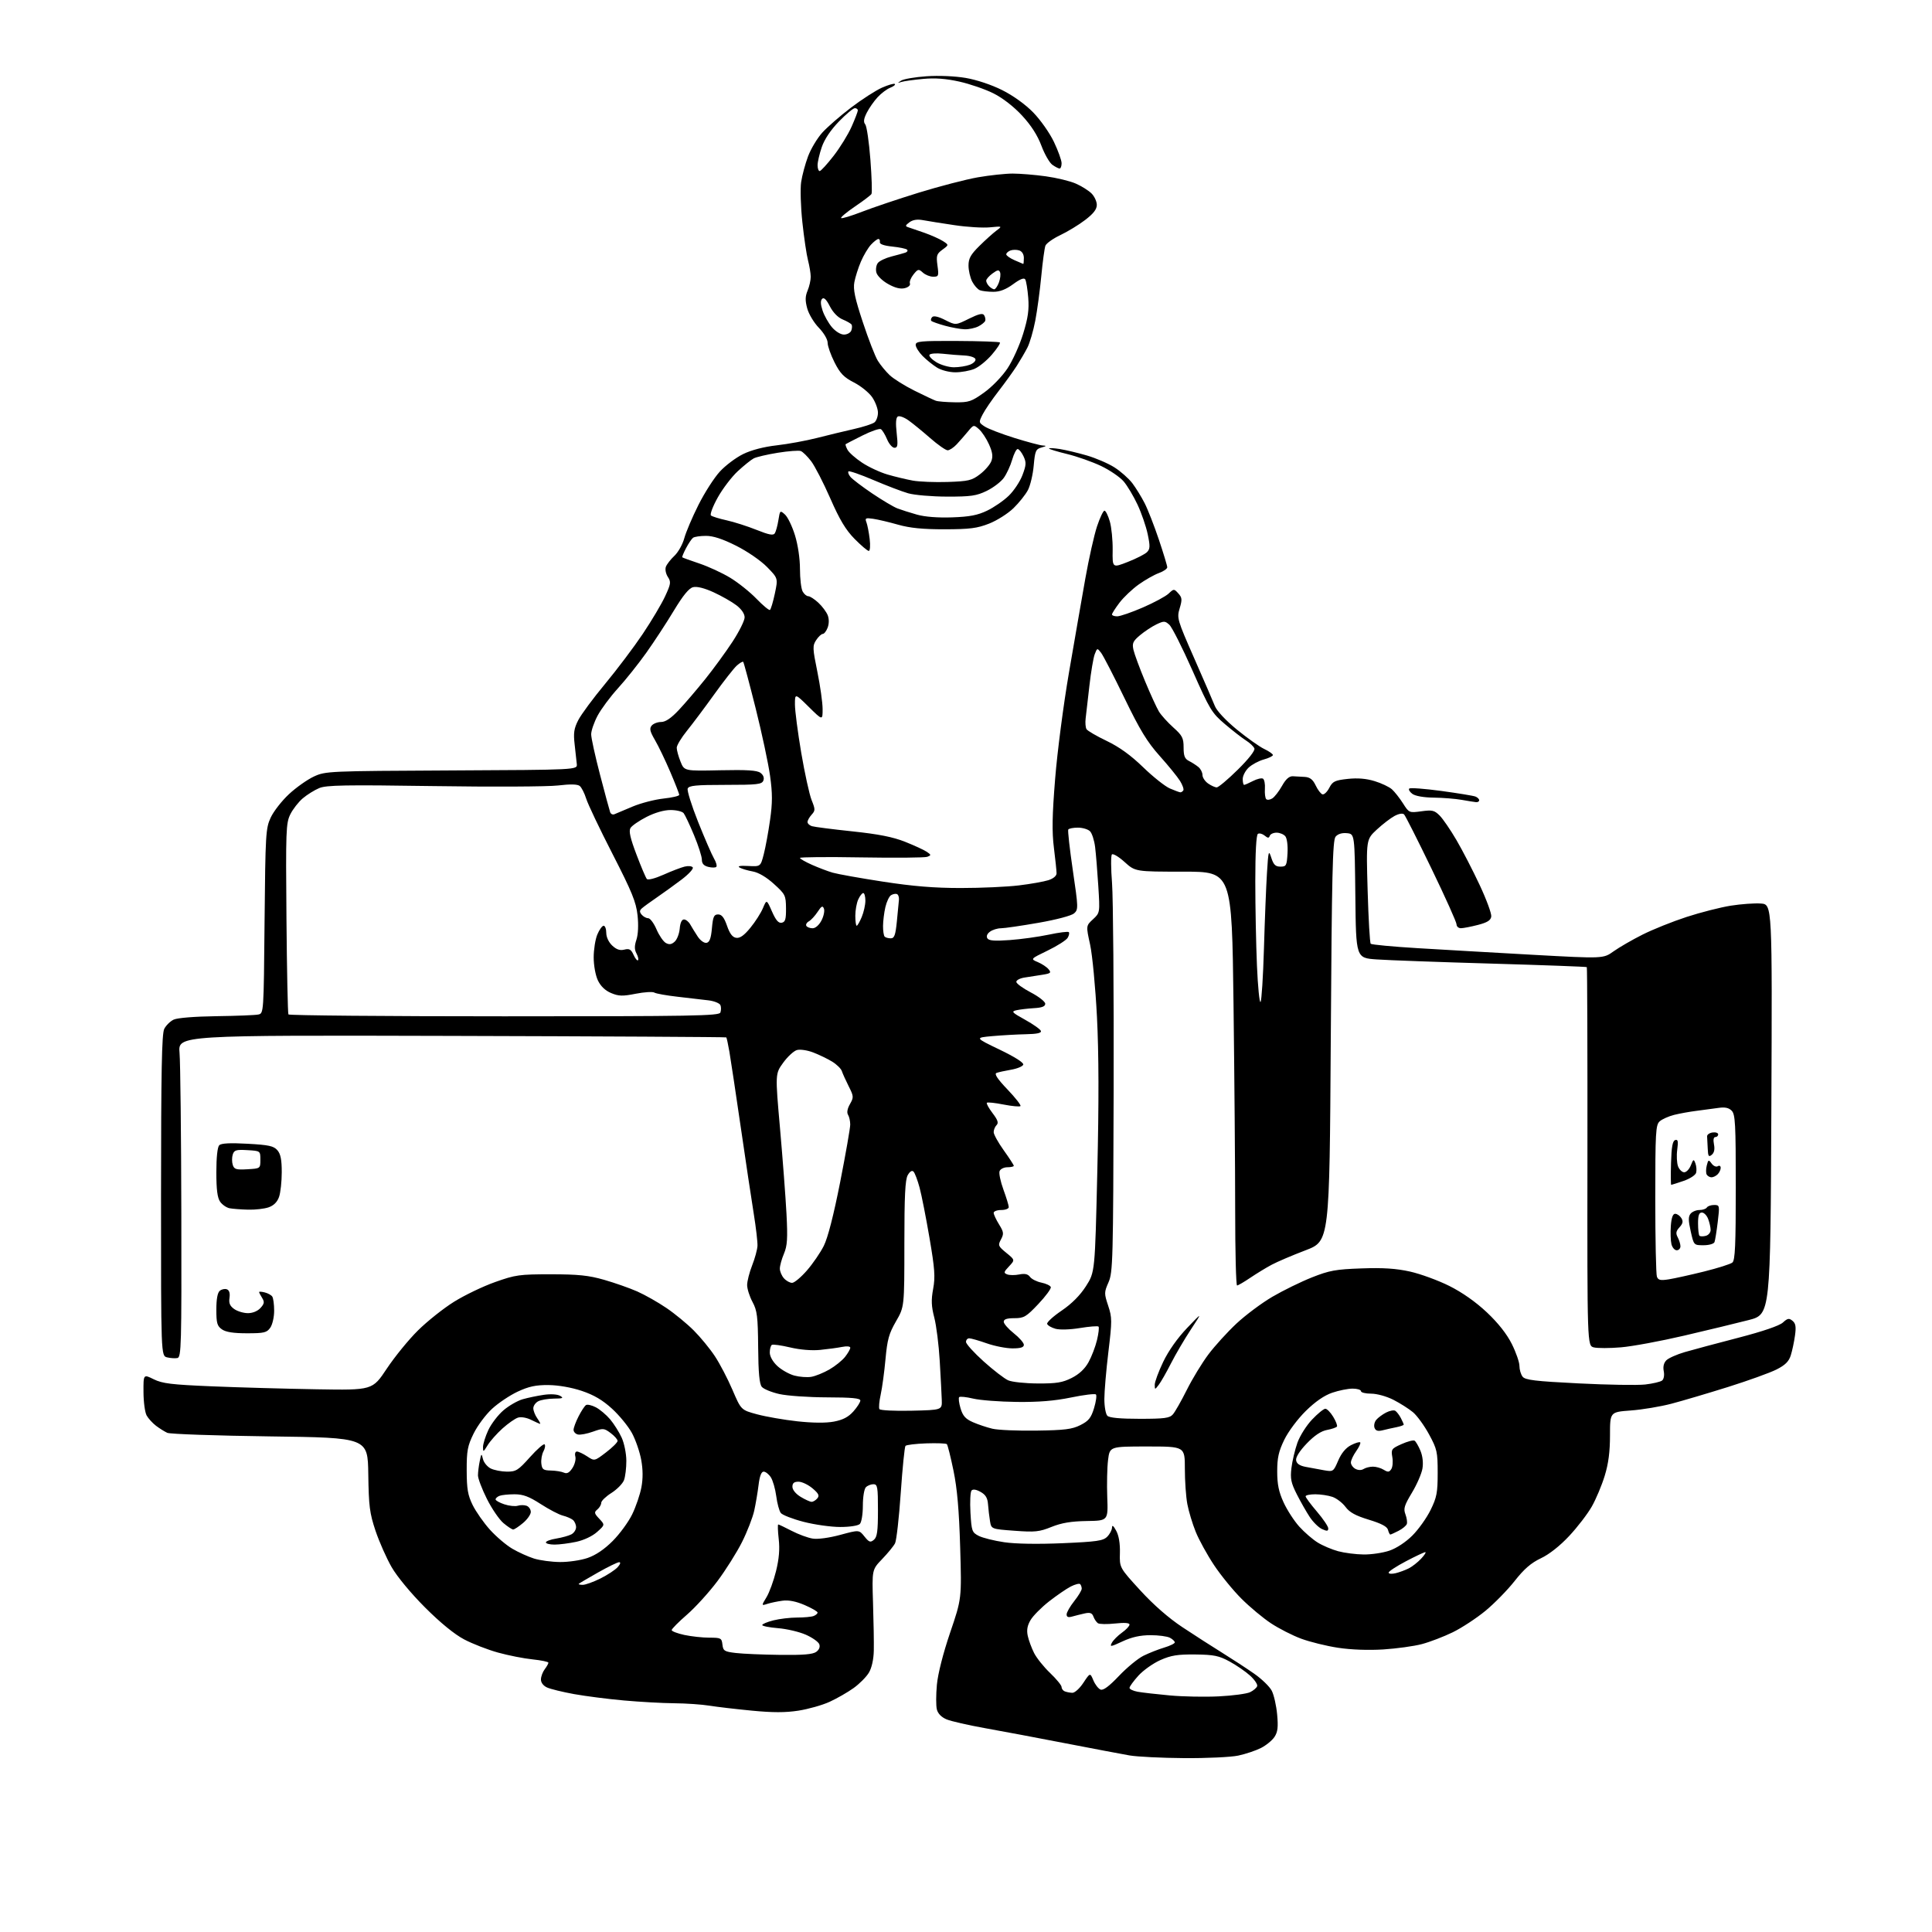 <?xml version="1.0" encoding="UTF-8" standalone="no"?>
<svg 
  version="1.1" 
  xmlns="http://www.w3.org/2000/svg" 
  xmlns:xlink="http://www.w3.org/1999/xlink" 
  xmlns:svg="http://www.w3.org/2000/svg"
  xmlns:rdf="http://www.w3.org/1999/02/22-rdf-syntax-ns#"
  xmlns:cc="http://creativecommons.org/ns#"
  xmlns:dc="http://purl.org/dc/elements/1.1/"
  viewBox="0 0 768 768"
  width="768"
  height="768"
>
<style>svg {background-color: white; }</style>"
<path stroke="none" fill="black" fill-rule="evenodd" d="M470.70,698.88C461.79,698.82 452.02,698.33 449.00,697.81C445.98,697.28 434.50,695.11 423.50,692.98C412.50,690.84 398.10,688.14 391.50,686.96C384.90,685.78 378.06,684.22 376.29,683.48C374.22,682.61 372.83,681.19 372.41,679.51C372.05,678.06 372.06,673.65 372.43,669.69C372.84,665.31 374.90,657.23 377.69,649.00C382.29,635.50 382.29,635.50 381.68,615.00C381.24,600.22 380.50,591.73 379.02,584.57C377.89,579.10 376.71,574.38 376.39,574.07C376.08,573.75 372.39,573.62 368.20,573.76C364.00,573.91 360.29,574.36 359.94,574.76C359.59,575.17 358.74,583.59 358.06,593.48C357.38,603.36 356.36,612.36 355.80,613.48C355.23,614.59 352.93,617.40 350.69,619.73C346.62,623.96 346.62,623.96 347.04,637.23C347.28,644.53 347.42,653.04 347.35,656.15C347.28,659.63 346.53,662.98 345.42,664.87C344.42,666.57 341.68,669.33 339.33,671.02C336.98,672.71 332.68,675.17 329.78,676.50C326.87,677.83 321.30,679.40 317.40,680.01C312.24,680.81 307.17,680.81 298.90,680.01C292.63,679.41 285.02,678.52 282.00,678.03C278.98,677.54 272.68,677.11 268.00,677.07C263.32,677.03 254.32,676.53 248.00,675.96C241.68,675.40 232.77,674.25 228.21,673.43C223.65,672.60 218.81,671.42 217.46,670.80C215.97,670.12 215.01,668.86 215.03,667.59C215.05,666.44 215.72,664.63 216.53,663.56C217.34,662.49 218.00,661.32 218.00,660.95C218.00,660.58 215.17,659.99 211.71,659.63C208.24,659.28 202.06,658.06 197.96,656.92C193.87,655.79 187.81,653.43 184.51,651.69C180.68,649.68 175.05,645.08 168.98,639.01C163.40,633.43 157.91,626.81 155.70,623.00C153.64,619.42 150.75,612.90 149.27,608.50C146.93,601.48 146.58,598.73 146.40,586.00C146.19,571.50 146.19,571.50 107.35,570.99C85.98,570.71 67.60,570.07 66.50,569.57C65.40,569.07 63.38,567.80 62.00,566.75C60.62,565.69 58.95,563.86 58.29,562.67C57.62,561.47 57.05,557.29 57.04,553.38C57.00,546.25 57.00,546.25 61.09,548.27C64.53,549.98 68.17,550.42 84.34,551.09C94.88,551.53 113.52,552.05 125.78,552.26C148.05,552.64 148.05,552.64 153.75,544.07C156.88,539.36 162.46,532.51 166.16,528.86C169.85,525.21 176.30,520.08 180.49,517.47C184.68,514.86 192.02,511.33 196.81,509.64C204.89,506.77 206.45,506.55 219.00,506.55C229.89,506.56 233.98,506.98 240.16,508.75C244.37,509.96 250.30,512.04 253.33,513.38C256.37,514.73 261.57,517.67 264.89,519.93C268.22,522.18 273.11,526.21 275.77,528.87C278.43,531.53 282.21,536.13 284.17,539.10C286.14,542.07 289.28,548.10 291.17,552.50C294.60,560.50 294.60,560.50 300.98,562.22C304.48,563.16 311.66,564.41 316.93,564.99C323.08,565.66 328.28,565.71 331.48,565.11C335.07,564.43 337.23,563.31 339.23,561.07C340.75,559.36 342.00,557.41 342.00,556.73C342.00,555.82 338.58,555.49 328.75,555.47C321.46,555.45 312.95,554.86 309.83,554.16C306.71,553.46 303.56,552.17 302.83,551.29C301.88,550.15 301.46,545.69 301.38,535.60C301.27,523.27 300.99,521.00 299.13,517.54C297.96,515.36 297.00,512.34 297.00,510.83C297.00,509.31 297.89,505.81 298.98,503.04C300.07,500.27 301.03,496.77 301.11,495.25C301.18,493.74 300.52,488.00 299.63,482.50C298.74,477.00 296.41,461.48 294.45,448.00C292.49,434.52 290.46,421.06 289.95,418.09C289.43,415.11 288.88,412.54 288.71,412.38C288.55,412.22 239.45,411.95 179.59,411.79C70.77,411.50 70.77,411.50 71.37,418.50C71.70,422.35 72.02,451.15 72.08,482.50C72.19,535.09 72.07,539.53 70.52,539.84C69.60,540.02 67.75,539.90 66.42,539.57C64.00,538.96 64.00,538.96 64.01,475.23C64.03,425.86 64.31,410.94 65.29,409.00C65.99,407.62 67.67,405.97 69.03,405.32C70.50,404.62 77.36,404.07 86.00,403.95C93.97,403.84 101.47,403.55 102.67,403.29C104.83,402.83 104.83,402.82 105.17,366.16C105.50,331.45 105.63,329.26 107.61,325.00C108.76,322.52 112.03,318.33 114.88,315.68C117.73,313.03 122.19,309.88 124.78,308.68C129.41,306.54 130.50,306.50 179.50,306.26C229.50,306.02 229.50,306.02 229.29,303.76C229.18,302.52 228.79,298.99 228.43,295.92C227.90,291.38 228.17,289.59 229.86,286.28C231.00,284.04 235.80,277.55 240.53,271.86C245.26,266.16 251.99,257.23 255.50,252.00C259.00,246.78 263.01,240.04 264.40,237.02C266.69,232.08 266.79,231.33 265.48,229.33C264.67,228.09 264.32,226.31 264.70,225.30C265.07,224.31 266.60,222.34 268.10,220.93C269.60,219.52 271.36,216.39 272.01,213.97C272.66,211.56 275.19,205.59 277.64,200.72C280.09,195.84 283.92,189.87 286.16,187.45C288.39,185.02 292.55,181.90 295.41,180.50C298.67,178.90 303.64,177.61 308.75,177.03C313.23,176.52 320.41,175.20 324.70,174.11C328.99,173.01 335.60,171.42 339.39,170.56C343.18,169.71 346.90,168.50 347.64,167.88C348.39,167.26 349.00,165.53 349.00,164.03C349.00,162.52 347.99,159.80 346.75,157.96C345.51,156.13 342.25,153.47 339.50,152.06C335.44,149.98 333.98,148.47 331.75,144.07C330.24,141.08 329.00,137.57 329.00,136.27C329.00,134.91 327.50,132.36 325.50,130.29C323.57,128.31 321.49,124.84 320.88,122.59C320.03,119.46 320.07,117.80 321.04,115.50C321.73,113.85 322.29,111.38 322.27,110.00C322.26,108.62 321.77,105.70 321.20,103.50C320.62,101.30 319.61,94.47 318.95,88.32C318.29,82.17 318.08,74.98 318.47,72.36C318.86,69.73 320.10,65.14 321.21,62.16C322.33,59.18 324.87,54.93 326.86,52.73C328.86,50.52 333.99,46.05 338.28,42.79C342.56,39.53 348.12,35.95 350.62,34.84C353.12,33.74 355.42,33.08 355.72,33.39C356.03,33.69 355.20,34.36 353.89,34.87C352.57,35.38 350.31,37.08 348.86,38.65C347.41,40.22 345.47,42.99 344.55,44.82C343.33,47.24 343.17,48.50 343.95,49.44C344.54,50.15 345.46,56.47 346.00,63.49C346.53,70.50 346.73,76.64 346.42,77.12C346.12,77.61 343.17,79.85 339.86,82.09C336.55,84.34 334.08,86.41 334.36,86.69C334.64,86.97 338.39,85.84 342.68,84.17C346.98,82.50 357.17,79.07 365.31,76.56C373.46,74.05 383.98,71.32 388.69,70.49C393.41,69.67 399.65,69.00 402.56,69.00C405.47,69.00 411.38,69.48 415.68,70.08C419.98,70.67 425.37,71.97 427.65,72.98C429.93,73.98 432.74,75.74 433.90,76.90C435.05,78.05 436.00,80.10 436.00,81.45C436.00,83.20 434.66,84.93 431.37,87.44C428.83,89.39 424.38,92.09 421.49,93.46C418.60,94.83 415.94,96.72 415.57,97.67C415.21,98.62 414.47,104.05 413.93,109.73C413.39,115.42 412.32,123.40 411.54,127.47C410.76,131.53 409.35,136.36 408.41,138.18C407.47,140.01 405.54,143.30 404.14,145.50C402.73,147.70 399.48,152.20 396.93,155.50C394.37,158.80 391.53,162.95 390.63,164.72C389.02,167.87 389.03,167.98 391.45,169.56C392.81,170.45 398.10,172.48 403.21,174.08C408.32,175.67 413.40,177.03 414.50,177.09C416.12,177.18 416.03,177.33 414.00,177.89C411.75,178.51 411.44,179.23 410.92,185.04C410.61,188.59 409.57,192.99 408.62,194.80C407.67,196.62 405.08,199.86 402.87,202.01C400.66,204.16 396.30,206.92 393.17,208.15C388.43,210.01 385.53,210.38 375.50,210.40C366.81,210.41 361.71,209.90 357.00,208.57C353.43,207.55 348.97,206.50 347.09,206.23C344.08,205.80 343.77,205.96 344.42,207.62C344.81,208.66 345.40,211.64 345.71,214.25C346.03,216.91 345.87,219.00 345.35,219.00C344.84,219.00 342.31,216.85 339.72,214.23C336.19,210.64 333.79,206.64 330.06,198.13C327.33,191.91 323.90,185.25 322.44,183.33C320.98,181.42 319.14,179.61 318.34,179.30C317.54,178.99 313.43,179.30 309.19,179.98C304.96,180.66 300.65,181.67 299.61,182.22C298.56,182.77 295.73,185.05 293.31,187.28C290.89,189.51 287.30,194.22 285.33,197.74C283.36,201.26 282.14,204.49 282.62,204.91C283.11,205.32 285.90,206.19 288.83,206.83C291.77,207.48 297.11,209.18 300.70,210.62C305.72,212.63 307.42,212.94 308.01,211.98C308.44,211.29 309.08,208.93 309.43,206.74C310.05,202.84 310.11,202.79 312.04,204.54C313.13,205.52 314.92,209.23 316.01,212.77C317.19,216.59 318.00,222.05 318.00,226.17C318.00,230.00 318.47,234.00 319.04,235.07C319.60,236.13 320.62,237.00 321.30,237.00C321.97,237.00 323.78,238.17 325.32,239.60C326.86,241.03 328.53,243.28 329.04,244.60C329.60,246.07 329.58,247.97 329.00,249.50C328.48,250.88 327.60,252.00 327.05,252.00C326.50,252.00 325.33,253.10 324.44,254.45C322.96,256.71 323.00,257.65 324.92,267.08C326.06,272.69 327.00,279.34 327.00,281.86C327.00,286.43 327.00,286.43 321.50,281.00C316.00,275.57 316.00,275.57 316.00,280.03C316.00,282.49 317.13,291.13 318.50,299.23C319.88,307.33 321.73,315.78 322.62,318.02C324.12,321.76 324.12,322.21 322.62,323.86C321.73,324.85 321.00,326.15 321.00,326.76C321.00,327.37 321.79,328.11 322.75,328.42C323.71,328.72 330.94,329.65 338.82,330.48C349.29,331.59 354.93,332.70 359.82,334.64C363.49,336.10 367.37,337.89 368.42,338.61C370.19,339.82 370.21,339.98 368.63,340.59C367.69,340.95 355.91,341.06 342.46,340.83C329.01,340.60 318.00,340.69 318.00,341.04C318.00,341.38 320.14,342.61 322.75,343.77C325.36,344.93 329.07,346.34 331.00,346.90C332.93,347.46 341.90,349.07 350.94,350.46C362.93,352.31 371.34,353.00 381.97,353.00C389.99,353.00 400.37,352.53 405.03,351.96C409.69,351.40 414.96,350.46 416.75,349.89C418.73,349.25 420.00,348.18 420.00,347.15C420.00,346.21 419.53,341.67 418.95,337.06C418.14,330.62 418.25,324.23 419.44,309.52C420.28,298.98 422.75,280.04 424.92,267.43C427.08,254.82 430.02,237.97 431.43,230.00C432.85,222.03 434.94,212.69 436.08,209.25C437.23,205.81 438.56,203.00 439.04,203.00C439.53,203.00 440.48,204.91 441.16,207.25C441.84,209.59 442.35,214.71 442.30,218.64C442.19,225.78 442.19,225.78 448.33,223.37C451.70,222.05 455.13,220.30 455.94,219.49C457.19,218.24 457.23,217.13 456.23,212.35C455.57,209.23 453.75,203.94 452.18,200.59C450.61,197.24 448.14,193.10 446.69,191.39C445.24,189.68 441.21,186.92 437.72,185.25C434.23,183.59 428.15,181.44 424.19,180.48C420.24,179.52 417.00,178.53 417.00,178.28C417.00,178.03 418.91,178.13 421.25,178.49C423.59,178.86 428.43,180.01 432.01,181.05C435.59,182.09 440.54,184.22 443.01,185.79C445.48,187.36 448.67,190.19 450.11,192.07C451.54,193.96 453.74,197.53 455.00,200.00C456.27,202.47 458.81,208.98 460.65,214.45C462.49,219.92 464.00,224.89 464.00,225.50C464.00,226.10 462.50,227.14 460.67,227.80C458.84,228.46 455.24,230.50 452.67,232.33C450.10,234.16 446.66,237.42 445.02,239.58C443.39,241.73 442.04,243.84 442.03,244.25C442.01,244.66 442.94,245.00 444.10,245.00C445.25,245.00 449.84,243.42 454.29,241.49C458.74,239.56 463.35,237.08 464.52,235.98C466.63,234.00 466.69,234.00 468.40,235.89C469.91,237.56 469.98,238.34 468.94,241.81C467.78,245.68 467.96,246.30 474.71,261.65C478.55,270.37 482.25,278.93 482.94,280.68C483.67,282.55 487.26,286.39 491.60,289.96C495.68,293.30 500.59,296.79 502.51,297.71C504.43,298.62 506.00,299.72 506.00,300.14C506.00,300.56 504.36,301.36 502.36,301.91C500.36,302.46 497.66,303.91 496.36,305.13C495.06,306.35 494.00,308.40 494.00,309.67C494.00,310.95 494.25,312.00 494.55,312.00C494.85,312.00 496.44,311.31 498.08,310.46C499.72,309.61 501.51,309.20 502.06,309.53C502.60,309.87 502.95,311.68 502.82,313.54C502.70,315.40 502.93,317.27 503.35,317.68C503.76,318.09 504.84,317.96 505.75,317.38C506.67,316.81 508.40,314.57 509.61,312.42C511.11,309.73 512.46,308.52 513.90,308.57C515.05,308.61 517.24,308.73 518.75,308.84C520.76,308.99 521.90,309.90 523.00,312.22C523.83,313.97 525.04,315.56 525.69,315.76C526.35,315.96 527.56,314.81 528.40,313.20C529.73,310.62 530.60,310.19 535.71,309.63C539.65,309.20 543.07,309.48 546.43,310.51C549.14,311.33 552.23,312.80 553.31,313.76C554.38,314.72 556.36,317.23 557.70,319.33C560.11,323.13 560.18,323.16 565.02,322.50C569.33,321.90 570.20,322.11 572.29,324.20C573.59,325.50 576.60,329.90 578.98,333.97C581.36,338.04 585.51,346.07 588.20,351.83C590.90,357.59 592.97,363.22 592.80,364.34C592.58,365.86 591.24,366.70 587.50,367.67C584.75,368.38 581.71,368.97 580.75,368.98C579.79,368.99 579.00,368.30 579.00,367.45C579.00,366.59 574.52,356.62 569.04,345.29C563.56,333.95 558.66,324.26 558.16,323.76C557.59,323.19 556.12,323.42 554.36,324.35C552.79,325.19 549.60,327.64 547.28,329.79C543.07,333.71 543.07,333.71 543.66,354.10C543.99,365.32 544.53,374.80 544.88,375.16C545.22,375.52 553.60,376.31 563.50,376.91C573.40,377.51 594.07,378.69 609.42,379.55C637.35,381.09 637.35,381.09 641.42,378.17C643.67,376.57 648.84,373.58 652.92,371.53C656.99,369.48 664.87,366.32 670.42,364.51C675.96,362.70 683.88,360.68 688.00,360.02C692.12,359.37 697.52,358.98 700.00,359.17C704.50,359.50 704.50,359.50 704.14,441.00C703.78,522.50 703.78,522.50 695.14,524.74C690.39,525.96 678.84,528.76 669.47,530.94C660.10,533.13 648.79,535.22 644.32,535.59C639.86,535.97 635.03,535.97 633.58,535.61C630.95,534.95 630.95,534.95 631.03,459.86C631.07,418.56 630.96,384.62 630.78,384.45C630.61,384.28 613.60,383.65 592.98,383.05C572.37,382.45 551.80,381.71 547.27,381.39C539.03,380.82 539.03,380.82 538.77,356.16C538.50,331.50 538.50,331.50 535.41,331.20C533.44,331.01 531.82,331.51 530.91,332.60C529.73,334.03 529.42,347.28 529.00,413.84C528.50,493.37 528.50,493.37 519.00,497.00C513.77,498.99 507.70,501.58 505.50,502.76C503.30,503.93 499.48,506.27 497.00,507.94C494.52,509.62 492.16,510.99 491.75,511.00C491.34,511.00 491.00,497.57 491.00,481.16C491.00,464.76 490.70,427.74 490.34,398.91C489.68,346.50 489.68,346.50 470.49,346.50C451.30,346.50 451.30,346.50 447.04,342.66C444.70,340.54 442.43,339.19 442.00,339.66C441.57,340.12 441.59,345.23 442.05,351.00C442.50,356.77 442.79,393.90 442.69,433.50C442.51,501.03 442.39,505.76 440.66,509.71C438.90,513.72 438.90,514.17 440.51,519.02C442.09,523.78 442.09,525.03 440.60,537.41C439.72,544.72 439.00,553.15 439.00,556.15C439.00,559.15 439.54,562.14 440.20,562.80C441.00,563.60 445.32,564.00 453.05,564.00C462.88,564.00 464.93,563.73 466.23,562.25C467.08,561.29 469.58,556.90 471.78,552.50C473.97,548.10 477.85,541.74 480.38,538.37C482.92,535.00 487.93,529.49 491.52,526.13C495.12,522.77 501.53,517.98 505.78,515.49C510.03,513.00 517.10,509.54 521.50,507.79C528.49,505.02 530.97,504.57 541.23,504.21C549.84,503.90 554.97,504.24 560.52,505.47C564.67,506.40 571.70,508.97 576.14,511.19C581.31,513.78 586.66,517.55 591.07,521.70C595.56,525.94 598.98,530.28 600.97,534.25C602.64,537.59 604.00,541.51 604.00,542.97C604.00,544.43 604.56,546.35 605.25,547.24C606.28,548.58 610.17,549.05 627.50,549.92C639.05,550.51 650.98,550.70 654.00,550.36C657.02,550.01 660.04,549.30 660.71,548.78C661.40,548.23 661.68,546.66 661.37,545.08C661.01,543.29 661.37,541.77 662.41,540.73C663.28,539.86 666.59,538.39 669.75,537.47C672.91,536.55 682.48,533.99 691.00,531.78C700.74,529.25 707.33,527.00 708.72,525.73C710.61,524.01 711.18,523.91 712.56,525.05C713.81,526.08 714.03,527.41 713.53,530.94C713.18,533.45 712.43,536.97 711.86,538.78C711.09,541.22 709.64,542.65 706.16,544.41C703.60,545.70 694.98,548.81 687.00,551.32C679.02,553.82 668.90,556.82 664.50,557.98C660.10,559.14 652.79,560.36 648.25,560.69C640.00,561.30 640.00,561.30 640.00,570.54C640.00,577.08 639.39,581.80 637.90,586.64C636.75,590.42 634.44,595.91 632.77,598.86C631.10,601.80 627.05,607.08 623.78,610.57C620.09,614.52 615.82,617.89 612.52,619.44C608.62,621.29 605.87,623.67 602.11,628.45C599.30,632.03 594.07,637.37 590.50,640.32C586.92,643.27 581.06,647.11 577.48,648.86C573.91,650.60 568.40,652.71 565.24,653.55C562.08,654.39 555.17,655.34 549.88,655.68C543.95,656.05 537.06,655.80 531.88,655.01C527.27,654.31 520.67,652.68 517.22,651.40C513.77,650.12 508.37,647.36 505.22,645.28C502.07,643.20 496.79,638.80 493.49,635.50C490.18,632.20 485.26,626.17 482.56,622.10C479.86,618.03 476.59,612.09 475.31,608.91C474.02,605.73 472.53,600.79 471.99,597.93C471.44,595.07 471.00,588.74 471.00,583.86C471.00,575.00 471.00,575.00 456.07,575.00C441.14,575.00 441.14,575.00 440.47,580.38C440.10,583.34 439.96,589.98 440.15,595.13C440.50,604.50 440.50,604.50 432.00,604.63C425.79,604.73 422.02,605.36 418.00,606.97C413.13,608.93 411.44,609.11 403.28,608.50C394.06,607.82 394.06,607.82 393.54,604.66C393.25,602.92 392.90,599.94 392.76,598.03C392.57,595.45 391.81,594.18 389.79,593.05C388.03,592.07 386.76,591.88 386.20,592.51C385.72,593.06 385.53,597.00 385.77,601.28C386.20,608.62 386.38,609.15 389.05,610.53C390.61,611.33 395.17,612.47 399.19,613.06C403.73,613.73 412.52,613.87 422.37,613.45C436.00,612.86 438.50,612.50 440.12,610.88C441.15,609.85 442.02,608.21 442.04,607.25C442.07,606.06 442.60,606.47 443.71,608.50C444.76,610.43 445.28,613.58 445.18,617.34C445.02,623.18 445.02,623.18 453.26,632.18C458.54,637.95 464.57,643.22 470.04,646.84C474.73,649.95 481.84,654.52 485.84,657.00C489.83,659.48 495.55,663.21 498.55,665.31C501.55,667.40 504.70,670.45 505.54,672.09C506.39,673.72 507.35,677.95 507.68,681.49C508.15,686.54 507.93,688.47 506.63,690.45C505.72,691.84 503.29,693.82 501.24,694.86C499.18,695.90 495.12,697.26 492.20,697.88C489.29,698.49 479.61,698.95 470.70,698.88zM484.50,674.33C490.00,674.06 495.59,673.31 496.93,672.67C498.26,672.03 499.53,670.94 499.75,670.27C499.98,669.59 498.72,667.72 496.96,666.11C495.20,664.50 491.52,661.97 488.79,660.48C484.55,658.17 482.58,657.77 475.17,657.68C468.12,657.61 465.52,658.02 461.26,659.91C458.38,661.19 454.44,663.99 452.51,666.12C450.58,668.26 449.00,670.43 449.00,670.96C449.00,671.48 450.46,672.17 452.25,672.50C454.04,672.82 459.77,673.48 465.00,673.96C470.23,674.44 479.00,674.61 484.50,674.33zM426.24,672.92C427.21,672.97 429.15,671.22 430.65,668.95C433.34,664.89 433.34,664.89 434.63,667.96C435.34,669.65 436.63,671.30 437.50,671.64C438.57,672.05 440.90,670.32 444.79,666.22C447.93,662.91 452.30,659.31 454.50,658.21C456.70,657.12 460.41,655.65 462.75,654.95C465.09,654.25 467.00,653.32 467.00,652.88C467.00,652.43 466.13,651.60 465.07,651.04C464.00,650.47 460.51,650.00 457.32,650.01C453.26,650.02 449.91,650.76 446.24,652.47C441.48,654.69 441.07,654.74 441.98,653.03C442.54,651.99 444.35,650.18 446.00,649.00C447.65,647.83 449.00,646.39 449.00,645.80C449.00,645.11 447.03,644.96 443.25,645.37C440.09,645.71 437.02,645.66 436.43,645.25C435.84,644.84 435.04,643.66 434.66,642.63C434.13,641.19 433.33,640.90 431.23,641.35C429.73,641.68 427.49,642.24 426.25,642.59C424.64,643.05 424.00,642.81 424.00,641.75C424.00,640.94 425.35,638.58 427.00,636.50C428.65,634.42 430.00,632.19 430.00,631.53C430.00,630.87 429.72,630.05 429.37,629.71C429.03,629.36 427.34,629.80 425.62,630.68C423.91,631.57 420.02,634.23 416.99,636.60C413.96,638.98 410.66,642.30 409.67,643.99C408.37,646.18 408.05,647.98 408.55,650.28C408.93,652.05 410.07,655.13 411.07,657.11C412.08,659.10 414.95,662.68 417.45,665.06C419.95,667.45 422.00,669.95 422.00,670.62C422.00,671.29 422.56,672.06 423.25,672.34C423.94,672.62 425.28,672.88 426.24,672.92zM310.06,657.84C319.25,657.96 323.11,657.64 324.47,656.64C325.64,655.79 326.08,654.66 325.67,653.59C325.32,652.66 322.91,650.96 320.32,649.82C317.74,648.68 312.78,647.51 309.31,647.23C305.84,646.95 303.00,646.39 303.00,645.98C303.00,645.57 305.00,644.73 307.44,644.12C309.89,643.50 314.12,643.00 316.86,643.00C319.60,643.00 322.55,642.73 323.42,642.39C324.29,642.06 325.00,641.44 325.00,641.02C325.00,640.59 322.68,639.25 319.85,638.03C316.44,636.56 313.49,635.98 311.10,636.30C309.12,636.56 306.41,637.12 305.07,637.55C302.63,638.33 302.63,638.33 304.70,634.91C305.84,633.04 307.54,628.36 308.49,624.52C309.69,619.66 310.01,615.80 309.55,611.77C309.19,608.60 309.11,606.00 309.36,606.00C309.61,606.00 312.01,607.14 314.69,608.53C317.36,609.92 321.12,611.30 323.03,611.61C325.08,611.94 329.56,611.34 334.00,610.14C341.50,608.11 341.50,608.11 343.63,610.78C345.47,613.07 345.99,613.26 347.38,612.10C348.68,611.02 349.00,608.72 349.00,600.38C349.00,591.05 348.82,590.00 347.20,590.00C346.21,590.00 344.86,590.54 344.20,591.20C343.53,591.87 343.00,595.09 343.00,598.50C343.00,601.91 342.47,605.13 341.80,605.80C341.11,606.49 337.80,607.00 333.99,607.00C330.35,607.00 323.80,606.08 319.44,604.95C315.07,603.82 310.99,602.23 310.38,601.43C309.76,600.62 308.94,597.61 308.57,594.73C308.19,591.85 307.22,588.49 306.42,587.25C305.61,586.01 304.33,585.00 303.57,585.00C302.65,585.00 301.97,586.76 301.55,590.25C301.20,593.14 300.42,597.75 299.82,600.50C299.21,603.25 297.03,608.88 294.96,613.00C292.89,617.12 288.50,624.10 285.21,628.50C281.92,632.90 276.48,638.89 273.12,641.82C269.75,644.74 267.00,647.52 267.00,647.99C267.00,648.45 269.27,649.32 272.05,649.92C274.83,650.51 279.30,651.00 281.98,651.00C286.57,651.00 286.89,651.17 287.18,653.75C287.47,656.25 287.96,656.55 292.50,657.09C295.25,657.42 303.15,657.76 310.06,657.84zM231.64,630.00C232.72,630.00 235.88,628.86 238.67,627.48C241.45,626.09 244.54,624.07 245.52,622.98C246.59,621.79 246.83,621.00 246.12,621.00C245.47,621.00 241.69,622.84 237.72,625.09C233.75,627.34 230.31,629.36 230.08,629.59C229.85,629.81 230.55,630.00 231.64,630.00zM554.75,625.38C556.26,625.02 558.62,624.15 560.00,623.45C561.38,622.76 563.59,621.02 564.92,619.60C566.26,618.17 567.00,617.00 566.57,617.00C566.14,617.00 562.69,618.63 558.90,620.62C555.10,622.62 552.00,624.65 552.00,625.14C552.00,625.64 553.24,625.74 554.75,625.38zM222.57,620.93C225.91,620.97 230.86,620.25 233.56,619.32C236.79,618.22 240.23,615.90 243.55,612.57C246.34,609.78 249.82,605.02 251.29,602.00C252.77,598.98 254.41,594.15 254.96,591.27C255.62,587.75 255.60,584.16 254.88,580.27C254.30,577.10 252.65,572.32 251.21,569.66C249.76,567.00 246.21,562.65 243.31,560.00C239.53,556.54 236.11,554.53 231.26,552.90C227.13,551.52 221.97,550.62 218.00,550.58C212.99,550.54 210.20,551.14 205.82,553.18C202.70,554.63 198.10,557.71 195.60,560.02C193.09,562.33 189.79,566.76 188.27,569.86C185.86,574.77 185.50,576.67 185.52,584.50C185.54,591.91 185.96,594.35 187.89,598.28C189.19,600.91 192.27,605.31 194.74,608.06C197.21,610.80 201.22,614.22 203.65,615.64C206.08,617.07 209.97,618.82 212.29,619.55C214.60,620.27 219.23,620.90 222.57,620.93zM542.07,617.93C545.14,617.97 549.76,617.28 552.34,616.40C555.14,615.44 558.83,613.01 561.45,610.39C563.88,607.96 567.13,603.40 568.68,600.24C571.14,595.24 571.50,593.35 571.50,585.50C571.50,577.15 571.25,576.04 568.08,570.20C566.20,566.73 563.33,562.77 561.69,561.39C560.05,560.02 556.54,557.79 553.89,556.44C551.15,555.05 547.33,554.00 545.03,554.00C542.81,554.00 541.00,553.55 541.00,553.00C541.00,552.45 539.51,552.00 537.68,552.00C535.85,552.00 532.20,552.73 529.57,553.63C526.41,554.71 522.84,557.17 519.07,560.88C515.84,564.06 512.13,569.03 510.53,572.31C508.28,576.94 507.71,579.50 507.71,584.90C507.71,590.03 508.32,593.02 510.24,597.21C511.63,600.25 514.44,604.59 516.48,606.85C518.52,609.11 521.82,611.96 523.80,613.18C525.78,614.41 529.45,615.96 531.95,616.64C534.45,617.31 539.01,617.90 542.07,617.93zM220.45,614.00C218.55,614.00 217.00,613.61 217.00,613.13C217.00,612.65 218.86,611.96 221.13,611.60C223.39,611.23 226.09,610.48 227.13,609.93C228.16,609.38 229.00,608.10 229.00,607.09C229.00,606.07 228.43,604.78 227.74,604.20C227.05,603.63 225.24,602.85 223.72,602.47C222.20,602.09 218.25,600.02 214.95,597.89C210.29,594.88 207.94,594.00 204.55,594.00C202.14,594.00 199.45,594.27 198.58,594.61C197.71,594.94 197.00,595.58 197.00,596.03C197.00,596.48 198.57,597.36 200.48,597.99C202.40,598.63 204.81,598.88 205.84,598.55C206.87,598.22 208.46,598.24 209.36,598.58C210.26,598.93 211.00,600.03 211.00,601.02C211.00,602.01 209.62,603.99 207.92,605.41C206.23,606.83 204.47,608.00 204.00,608.00C203.53,608.00 201.79,606.85 200.12,605.45C198.45,604.04 195.49,599.71 193.54,595.81C191.59,591.92 190.00,587.72 190.00,586.49C190.00,585.26 190.31,582.73 190.69,580.88C191.34,577.68 191.41,577.63 191.98,579.99C192.31,581.36 193.69,583.04 195.04,583.73C196.39,584.41 199.30,584.98 201.50,585.00C205.12,585.02 205.99,584.48 210.65,579.26C213.49,576.09 216.11,573.80 216.48,574.16C216.86,574.53 216.65,575.79 216.02,576.96C215.39,578.14 215.02,580.31 215.19,581.79C215.46,584.13 215.97,584.50 219.00,584.56C220.93,584.60 223.25,584.98 224.18,585.40C225.38,585.94 226.33,585.43 227.54,583.58C228.47,582.16 229.00,580.10 228.71,579.00C228.41,577.85 228.68,577.00 229.34,577.01C229.98,577.01 231.81,577.88 233.41,578.93C236.32,580.85 236.32,580.85 240.91,577.34C243.43,575.42 245.50,573.36 245.50,572.78C245.50,572.19 244.25,570.79 242.73,569.65C240.12,567.70 239.73,567.67 235.73,569.10C233.40,569.94 230.71,570.45 229.75,570.24C228.79,570.03 228.00,569.19 228.00,568.39C228.00,567.58 228.89,565.17 229.99,563.03C231.08,560.89 232.41,558.86 232.96,558.53C233.50,558.19 235.25,558.60 236.85,559.42C238.45,560.25 241.01,562.41 242.54,564.21C244.06,566.02 246.13,569.30 247.13,571.50C248.14,573.70 248.97,577.83 248.98,580.68C248.99,583.54 248.57,587.01 248.04,588.40C247.51,589.79 245.26,592.07 243.04,593.48C240.82,594.88 239.00,596.64 239.00,597.39C239.00,598.14 238.31,599.33 237.47,600.03C236.11,601.15 236.19,601.58 238.22,603.73C240.50,606.16 240.50,606.16 237.35,608.98C235.48,610.65 232.11,612.24 229.05,612.90C226.22,613.50 222.35,614.00 220.45,614.00zM552.67,610.00C552.43,610.00 552.01,609.16 551.75,608.14C551.41,606.84 549.11,605.62 544.14,604.11C538.87,602.51 536.46,601.19 534.86,599.02C533.66,597.41 531.34,595.62 529.69,595.04C528.05,594.47 524.97,594.00 522.85,594.00C520.73,594.00 519.00,594.36 519.00,594.81C519.00,595.26 521.02,597.99 523.50,600.89C525.98,603.79 528.00,606.79 528.00,607.56C528.00,608.68 527.51,608.74 525.54,607.84C524.18,607.22 521.99,605.07 520.66,603.06C519.33,601.05 517.01,596.97 515.50,594.00C513.21,589.47 512.86,587.80 513.36,583.58C513.69,580.82 514.76,576.31 515.73,573.55C516.70,570.80 519.34,566.63 521.58,564.28C523.82,561.92 526.19,560.00 526.84,560.00C527.50,560.00 528.90,561.43 529.96,563.18C531.03,564.93 531.70,566.68 531.46,567.07C531.22,567.45 529.44,568.07 527.50,568.43C525.12,568.88 522.51,570.62 519.46,573.80C516.66,576.71 515.05,579.25 515.22,580.46C515.41,581.81 516.58,582.63 519.00,583.10C520.92,583.47 524.19,584.07 526.26,584.44C529.97,585.09 530.06,585.03 531.96,580.60C533.22,577.66 534.97,575.55 537.03,574.48C538.77,573.59 540.42,573.08 540.70,573.37C540.99,573.65 540.27,575.22 539.11,576.85C537.95,578.48 537.00,580.51 537.00,581.37C537.00,582.23 537.81,583.36 538.80,583.90C539.91,584.48 541.17,584.50 542.05,583.95C542.85,583.44 544.52,583.02 545.76,583.02C547.01,583.01 548.93,583.56 550.04,584.25C551.71,585.28 552.24,585.24 553.05,584.00C553.60,583.17 553.79,581.03 553.47,579.22C552.93,576.14 553.15,575.83 557.16,574.04C559.50,572.99 561.81,572.39 562.31,572.69C562.80,572.99 563.85,574.79 564.64,576.67C565.53,578.82 565.83,581.49 565.44,583.80C565.09,585.84 563.21,590.16 561.25,593.41C558.24,598.40 557.83,599.72 558.67,601.93C559.21,603.37 559.47,605.10 559.24,605.79C559.01,606.48 557.53,607.71 555.96,608.52C554.39,609.33 552.90,610.00 552.67,610.00zM322.63,597.00C323.25,597.00 324.27,596.38 324.91,595.61C325.82,594.52 325.41,593.68 322.95,591.61C321.24,590.18 318.76,589.00 317.42,589.00C315.66,589.00 315.00,589.55 315.00,591.01C315.00,592.21 316.31,593.83 318.25,595.01C320.04,596.10 322.01,596.99 322.63,597.00zM193.84,574.50C192.15,577.26 192.01,577.32 192.00,575.24C192.00,574.00 192.96,570.95 194.12,568.46C195.29,565.98 197.99,562.45 200.12,560.63C202.24,558.81 205.68,556.83 207.74,556.23C209.81,555.63 213.60,554.84 216.16,554.47C218.92,554.07 221.57,554.24 222.66,554.87C224.17,555.75 223.74,555.94 220.18,555.97C217.81,555.99 215.00,556.47 213.93,557.04C212.87,557.60 212.00,558.85 212.00,559.81C212.00,560.77 212.70,562.56 213.56,563.78C214.41,565.00 214.93,566.00 214.71,566.00C214.49,566.00 212.89,565.29 211.16,564.43C209.34,563.52 207.12,563.14 205.90,563.53C204.73,563.90 201.96,565.85 199.73,567.85C197.50,569.86 194.85,572.85 193.84,574.50zM412.00,568.69C423.24,568.53 426.17,568.16 429.47,566.50C432.75,564.85 433.70,563.67 434.90,559.76C435.69,557.15 436.03,554.70 435.65,554.32C435.27,553.94 430.81,554.48 425.73,555.53C419.20,556.87 412.88,557.39 404.13,557.29C397.33,557.21 389.54,556.61 386.83,555.96C384.11,555.31 381.62,555.05 381.29,555.38C380.95,555.71 381.20,557.72 381.83,559.84C382.73,562.85 383.81,564.05 386.74,565.34C388.81,566.25 392.30,567.42 394.50,567.94C396.70,568.47 404.57,568.80 412.00,568.69zM549.63,568.56C547.72,569.03 546.85,568.77 546.40,567.59C546.06,566.70 546.36,565.28 547.07,564.42C547.77,563.57 549.54,562.26 550.99,561.51C552.43,560.76 554.09,560.45 554.66,560.82C555.23,561.20 556.22,562.48 556.85,563.68C557.48,564.89 558.00,566.07 558.00,566.31C558.00,566.55 556.70,567.01 555.12,567.33C553.53,567.64 551.06,568.20 549.63,568.56zM362.33,560.78C374.50,560.50 374.50,560.50 374.37,556.50C374.30,554.30 373.93,547.33 373.56,541.00C373.19,534.67 372.22,526.91 371.39,523.75C370.22,519.23 370.12,516.80 370.94,512.35C371.82,507.60 371.59,504.37 369.49,492.10C368.12,484.07 366.35,475.07 365.55,472.10C364.75,469.13 363.67,466.27 363.14,465.74C362.53,465.13 361.70,465.64 360.84,467.14C359.82,468.94 359.50,475.42 359.50,494.50C359.50,519.50 359.50,519.50 356.17,525.26C353.37,530.11 352.71,532.49 352.00,540.26C351.54,545.34 350.68,551.69 350.09,554.36C349.50,557.03 349.27,559.64 349.59,560.14C349.90,560.65 355.63,560.93 362.33,560.78zM460.61,550.50C459.07,552.50 459.06,552.50 459.03,550.47C459.01,549.36 460.53,545.26 462.39,541.36C464.51,536.95 468.09,531.87 471.90,527.89C478.00,521.50 478.00,521.50 473.39,528.49C470.86,532.33 467.29,538.41 465.47,541.99C463.65,545.57 461.47,549.40 460.61,550.50zM412.54,549.95C419.98,549.99 422.36,549.60 426.03,547.75C428.99,546.26 431.24,544.15 432.70,541.51C433.92,539.31 435.44,535.35 436.07,532.70C436.71,530.06 436.98,527.65 436.68,527.34C436.38,527.04 433.06,527.30 429.32,527.91C425.38,528.56 421.26,528.68 419.57,528.21C417.95,527.76 416.46,526.89 416.26,526.27C416.05,525.66 418.64,523.28 422.01,521.00C426.06,518.24 429.33,514.96 431.70,511.26C435.26,505.68 435.26,505.68 436.20,465.59C436.85,438.04 436.80,418.84 436.06,404.21C435.46,392.50 434.23,379.57 433.33,375.47C431.69,368.01 431.69,368.01 434.48,365.43C437.26,362.85 437.26,362.85 436.59,352.18C436.22,346.30 435.65,339.33 435.32,336.68C434.99,334.03 434.08,331.22 433.29,330.43C432.50,329.65 430.34,329.00 428.49,329.00C426.63,329.00 424.91,329.34 424.65,329.75C424.40,330.16 425.22,337.48 426.47,346.00C428.66,360.85 428.68,361.57 426.97,363.08C425.95,363.99 419.92,365.59 412.79,366.83C405.96,368.02 399.26,369.00 397.88,369.00C396.51,369.00 394.55,369.61 393.54,370.35C392.39,371.19 392.00,372.18 392.49,372.99C393.09,373.95 395.34,374.13 401.39,373.69C405.85,373.37 412.83,372.40 416.90,371.54C420.97,370.67 424.55,370.22 424.86,370.53C425.17,370.84 424.97,371.86 424.41,372.80C423.86,373.73 420.29,376.01 416.49,377.85C409.57,381.20 409.57,381.20 412.54,382.45C414.17,383.13 416.10,384.41 416.82,385.29C417.99,386.69 417.68,386.96 414.32,387.49C412.22,387.82 409.04,388.32 407.25,388.59C405.46,388.87 404.00,389.63 404.00,390.30C404.00,390.96 406.59,392.85 409.75,394.50C412.91,396.15 415.50,398.18 415.50,399.00C415.50,400.07 414.22,400.58 411.00,400.76C408.52,400.91 405.41,401.28 404.07,401.58C401.88,402.07 402.22,402.45 407.51,405.38C410.74,407.17 413.55,409.16 413.77,409.82C414.05,410.64 412.22,411.04 407.83,411.12C404.35,411.19 398.35,411.53 394.50,411.87C387.50,412.50 387.50,412.50 397.34,417.23C403.41,420.15 407.02,422.44 406.76,423.22C406.53,423.91 404.35,424.81 401.92,425.23C399.49,425.64 396.88,426.22 396.12,426.51C395.16,426.88 396.49,428.89 400.48,433.07C403.65,436.38 405.97,439.36 405.65,439.69C405.33,440.01 402.30,439.73 398.93,439.07C395.56,438.40 392.58,438.09 392.30,438.36C392.02,438.64 393.04,440.49 394.55,442.48C396.63,445.21 397.03,446.37 396.15,447.25C395.52,447.88 395.00,449.14 395.00,450.04C395.00,450.94 396.80,454.19 399.00,457.26C401.20,460.33 403.00,463.11 403.00,463.42C403.00,463.74 401.86,464.00 400.47,464.00C399.08,464.00 397.67,464.69 397.35,465.54C397.02,466.38 397.71,469.69 398.88,472.89C400.05,476.09 401.00,479.22 401.00,479.85C401.00,480.48 399.65,481.00 398.00,481.00C396.35,481.00 395.00,481.51 395.00,482.13C395.00,482.75 395.96,484.81 397.13,486.71C399.01,489.75 399.10,490.44 397.91,492.67C396.64,495.03 396.78,495.37 400.02,498.02C403.49,500.85 403.49,500.85 401.10,503.40C398.97,505.66 398.89,506.02 400.38,506.59C401.31,506.95 403.46,506.96 405.17,506.62C407.39,506.17 408.61,506.45 409.44,507.58C410.08,508.46 412.12,509.48 413.97,509.86C415.83,510.24 417.51,511.04 417.71,511.64C417.91,512.24 415.68,515.27 412.75,518.37C407.92,523.48 407.03,524.00 403.21,524.00C400.25,524.00 399.00,524.42 399.00,525.42C399.00,526.19 400.80,528.26 403.00,530.00C405.20,531.74 407.00,533.81 407.00,534.58C407.00,535.60 405.71,536.00 402.48,536.00C399.99,536.00 395.39,535.10 392.26,534.00C389.13,532.90 385.99,532.00 385.28,532.00C384.58,532.00 384.00,532.65 384.00,533.44C384.00,534.23 387.16,537.71 391.02,541.19C394.88,544.66 399.27,548.04 400.77,548.70C402.27,549.37 407.57,549.93 412.54,549.95zM322.50,547.31C324.15,547.03 327.38,545.72 329.68,544.40C331.97,543.08 334.79,540.82 335.93,539.37C337.07,537.92 338.00,536.29 338.00,535.75C338.00,535.18 336.64,535.04 334.75,535.42C332.96,535.78 329.02,536.31 326.00,536.61C322.66,536.94 317.98,536.55 314.08,535.62C310.54,534.78 307.28,534.33 306.83,534.61C306.37,534.89 306.00,536.26 306.00,537.66C306.00,539.19 307.19,541.31 309.00,543.00C310.65,544.54 313.69,546.25 315.75,546.81C317.81,547.36 320.85,547.59 322.50,547.31zM98.17,530.00C92.80,530.00 89.77,529.53 88.22,528.44C86.32,527.11 86.00,525.96 86.00,520.57C86.00,516.43 86.47,513.85 87.37,513.11C88.13,512.48 89.40,512.22 90.19,512.52C91.14,512.88 91.50,514.06 91.23,515.91C90.91,518.04 91.39,519.16 93.13,520.38C94.40,521.27 96.85,522.00 98.57,522.00C100.45,522.00 102.43,521.18 103.55,519.94C105.08,518.25 105.20,517.55 104.21,515.96C103.54,514.90 103.00,513.84 103.00,513.61C103.00,513.38 104.01,513.44 105.25,513.76C106.49,514.07 107.83,514.81 108.23,515.41C108.64,516.01 108.98,518.54 108.98,521.03C108.99,523.53 108.30,526.55 107.44,527.78C106.06,529.75 105.01,530.00 98.17,530.00zM314.90,509.95C315.78,509.93 318.41,507.73 320.74,505.06C323.07,502.39 326.10,497.98 327.47,495.25C329.08,492.04 331.38,483.07 333.98,469.89C336.18,458.68 337.99,448.38 337.98,447.00C337.97,445.62 337.58,443.88 337.10,443.13C336.56,442.27 336.84,440.69 337.87,438.90C339.41,436.19 339.38,435.80 337.35,431.77C336.17,429.42 334.95,426.72 334.64,425.76C334.32,424.80 332.59,423.11 330.78,422.00C328.98,420.90 325.61,419.27 323.29,418.38C320.93,417.47 318.08,417.05 316.79,417.41C315.53,417.77 313.07,420.04 311.33,422.45C308.15,426.84 308.15,426.84 310.08,448.67C311.14,460.68 312.29,475.90 312.64,482.50C313.15,492.35 312.97,495.19 311.63,498.37C310.73,500.50 310.00,503.17 310.00,504.29C310.00,505.42 310.74,507.17 311.65,508.17C312.57,509.18 314.03,509.98 314.90,509.95zM663.40,508.55C665.65,508.19 671.95,506.80 677.40,505.45C682.84,504.10 687.90,502.50 688.65,501.88C689.73,500.98 690.00,494.94 690.00,471.95C690.00,446.61 689.80,442.95 688.36,441.51C687.20,440.34 685.68,440.03 683.11,440.41C681.13,440.70 677.25,441.22 674.50,441.56C671.75,441.90 667.70,442.63 665.50,443.18C663.30,443.74 660.71,444.89 659.75,445.75C658.16,447.17 658.00,449.97 658.00,476.57C658.00,492.67 658.29,506.60 658.65,507.52C659.17,508.89 660.08,509.08 663.40,508.55zM666.52,497.00C665.70,497.00 664.77,495.92 664.43,494.60C664.10,493.27 663.99,490.01 664.18,487.35C664.42,484.07 664.98,482.50 665.91,482.50C666.66,482.50 667.76,483.26 668.35,484.19C669.16,485.48 668.99,486.35 667.63,487.86C666.22,489.41 666.07,490.26 666.92,491.85C667.51,492.96 668.00,494.57 668.00,495.43C668.00,496.30 667.33,497.00 666.52,497.00zM677.19,495.00C673.32,495.00 673.32,495.00 672.08,489.45C671.11,485.12 671.10,483.59 672.04,482.45C672.70,481.65 674.29,481.00 675.56,481.00C676.84,481.00 678.16,480.55 678.50,480.00C678.84,479.45 680.14,479.00 681.38,479.00C683.59,479.00 683.62,479.17 682.83,485.75C682.38,489.46 681.80,493.06 681.54,493.75C681.27,494.45 679.37,495.00 677.19,495.00zM678.06,491.27C679.13,491.00 680.00,489.95 680.00,488.95C680.00,487.95 679.56,485.98 679.02,484.57C678.49,483.15 677.36,482.00 676.52,482.00C675.39,482.00 675.00,483.12 675.00,486.33C675.00,488.72 675.25,490.92 675.56,491.22C675.86,491.53 676.99,491.55 678.06,491.27zM98.60,480.86C95.80,480.79 92.49,480.53 91.26,480.30C90.03,480.06 88.34,478.89 87.51,477.71C86.42,476.15 86.00,472.90 86.00,465.98C86.00,460.10 86.44,455.96 87.15,455.25C87.94,454.46 91.45,454.27 98.40,454.66C106.84,455.12 108.79,455.54 110.25,457.22C111.55,458.70 112.00,460.97 112.00,465.96C112.00,469.67 111.52,474.09 110.93,475.78C110.21,477.83 108.83,479.21 106.78,479.93C105.09,480.52 101.41,480.94 98.60,480.86zM664.33,471.00C664.16,471.00 664.12,467.10 664.26,462.33C664.44,455.96 664.87,453.54 665.90,453.20C667.01,452.83 667.18,453.62 666.73,457.00C666.41,459.35 666.56,462.34 667.05,463.64C667.55,464.94 668.65,466.00 669.50,466.00C670.35,466.00 671.54,464.76 672.13,463.25C673.13,460.72 673.28,460.66 673.96,462.48C674.36,463.58 674.49,465.24 674.24,466.17C674.00,467.12 671.77,468.57 669.22,469.44C666.70,470.30 664.50,471.00 664.33,471.00zM680.36,468.00C679.68,468.00 678.82,467.52 678.46,466.94C678.11,466.36 678.10,464.73 678.46,463.32C679.05,460.94 679.20,460.89 680.40,462.53C681.11,463.51 682.21,463.99 682.85,463.59C683.50,463.19 684.00,463.47 684.00,464.24C684.00,464.99 683.46,466.14 682.80,466.80C682.14,467.46 681.04,468.00 680.36,468.00zM98.33,464.80C103.50,464.50 103.50,464.50 103.50,461.00C103.50,457.50 103.50,457.50 98.33,457.20C93.86,456.94 93.08,457.18 92.52,458.95C92.16,460.08 92.16,461.92 92.52,463.05C93.08,464.82 93.86,465.06 98.33,464.80zM680.46,459.04C679.23,460.05 678.98,459.67 678.85,456.62C678.77,454.63 678.66,452.44 678.60,451.75C678.54,451.06 679.51,450.36 680.75,450.18C681.99,450.00 683.00,450.34 683.00,450.93C683.00,451.52 682.49,452.00 681.88,452.00C681.17,452.00 680.97,453.08 681.33,454.91C681.72,456.84 681.42,458.24 680.46,459.04zM200.45,404.00C275.38,404.00 285.86,403.82 286.36,402.50C286.68,401.67 286.69,400.37 286.40,399.60C286.10,398.82 283.98,397.95 281.68,397.66C279.38,397.37 273.86,396.73 269.42,396.23C264.97,395.73 260.78,394.98 260.11,394.57C259.43,394.15 256.09,394.36 252.69,395.03C247.47,396.06 245.94,396.02 242.92,394.75C240.58,393.77 238.77,392.03 237.67,389.72C236.72,387.72 236.00,383.76 236.00,380.57C236.00,377.47 236.65,373.38 237.45,371.47C238.25,369.56 239.37,368.00 239.95,368.00C240.53,368.00 241.00,369.27 241.00,370.83C241.00,372.51 241.96,374.55 243.37,375.88C245.06,377.46 246.44,377.93 248.18,377.49C250.16,376.99 250.86,377.39 251.85,379.57C252.52,381.05 253.32,382.01 253.62,381.71C253.92,381.42 253.65,380.21 253.02,379.04C252.17,377.45 252.17,376.03 253.00,373.51C253.68,371.43 253.85,367.69 253.43,363.81C252.85,358.54 251.22,354.55 243.51,339.50C238.43,329.60 233.71,319.70 233.03,317.50C232.34,315.30 231.18,313.02 230.45,312.43C229.55,311.72 226.75,311.65 221.81,312.24C217.79,312.72 195.55,312.83 172.39,312.48C137.23,311.96 129.72,312.09 126.89,313.28C125.03,314.06 122.09,315.88 120.37,317.34C118.65,318.79 116.41,321.67 115.39,323.74C113.68,327.23 113.57,330.20 113.87,365.00C114.04,385.62 114.40,402.83 114.65,403.25C114.91,403.66 153.52,404.00 200.45,404.00zM501.08,398.29C501.50,397.86 502.11,388.27 502.44,377.00C502.77,365.73 503.31,352.23 503.64,347.00C504.19,338.14 504.31,337.74 505.37,341.00C506.26,343.76 507.03,344.50 509.00,344.50C511.32,344.50 511.52,344.11 511.81,339.17C511.98,336.10 511.61,333.24 510.93,332.42C510.28,331.64 508.72,331.00 507.46,331.00C506.20,331.00 504.98,331.56 504.75,332.25C504.42,333.23 503.98,333.21 502.71,332.16C501.82,331.43 500.62,331.12 500.04,331.47C499.38,331.88 499.00,338.78 499.00,350.40C499.00,360.46 499.30,375.52 499.66,383.88C500.02,392.24 500.66,398.73 501.08,398.29zM268.20,374.32C269.13,373.48 270.03,371.15 270.20,369.14C270.39,366.84 271.01,365.50 271.89,365.50C272.66,365.50 273.78,366.40 274.39,367.50C275.00,368.59 276.34,370.75 277.36,372.30C278.40,373.88 279.93,374.97 280.86,374.79C282.07,374.56 282.63,373.03 283.00,368.99C283.42,364.37 283.81,363.50 285.47,363.50C286.90,363.50 287.86,364.72 289.00,368.00C290.10,371.18 291.17,372.59 292.67,372.80C294.15,373.02 295.83,371.82 298.29,368.80C300.23,366.44 302.47,362.93 303.28,361.00C304.75,357.50 304.75,357.50 306.87,362.32C308.42,365.84 309.47,367.05 310.75,366.80C312.17,366.51 312.49,365.42 312.45,361.06C312.40,355.94 312.17,355.48 307.64,351.38C304.64,348.66 301.52,346.82 299.19,346.41C297.16,346.04 294.82,345.35 294.00,344.86C293.02,344.28 294.21,344.07 297.41,344.24C302.33,344.50 302.33,344.50 303.61,339.56C304.31,336.85 305.44,330.73 306.11,325.96C307.09,319.09 307.09,315.43 306.11,308.39C305.43,303.50 302.85,291.41 300.37,281.51C297.89,271.62 295.67,263.34 295.44,263.10C295.20,262.87 294.05,263.54 292.88,264.59C291.71,265.64 287.69,270.77 283.93,276.00C280.18,281.23 275.29,287.75 273.07,290.50C270.84,293.25 269.02,296.28 269.01,297.23C269.00,298.18 269.68,300.66 270.51,302.73C272.01,306.50 272.01,306.50 286.26,306.19C296.97,305.96 300.95,306.21 302.30,307.22C303.44,308.06 303.87,309.19 303.45,310.28C302.86,311.80 301.09,312.00 288.36,312.00C276.60,312.00 273.83,312.27 273.37,313.47C273.06,314.28 274.93,320.24 277.51,326.72C280.10,333.20 282.93,339.72 283.80,341.22C284.68,342.71 285.10,344.23 284.74,344.59C284.39,344.95 282.95,344.95 281.55,344.60C279.76,344.15 279.00,343.29 279.00,341.71C279.00,340.47 277.60,336.10 275.88,331.98C274.17,327.87 272.31,323.94 271.76,323.25C271.21,322.56 268.87,322.00 266.56,322.00C263.95,322.00 260.33,323.04 256.99,324.75C254.03,326.26 251.17,328.24 250.62,329.15C249.90,330.36 250.53,333.17 252.99,339.65C254.83,344.52 256.69,348.91 257.13,349.41C257.58,349.93 260.36,349.22 263.71,347.73C266.89,346.30 270.69,344.85 272.14,344.49C273.59,344.13 275.06,344.28 275.39,344.82C275.73,345.37 273.72,347.54 270.92,349.66C268.13,351.77 263.74,354.94 261.17,356.70C258.60,358.46 255.91,360.41 255.20,361.04C254.20,361.91 254.17,362.50 255.07,363.59C255.72,364.36 256.88,365.00 257.66,365.00C258.44,365.00 259.92,366.98 260.96,369.41C262.00,371.83 263.67,374.28 264.67,374.84C266.02,375.59 266.94,375.46 268.20,374.32zM354.09,373.00C355.52,373.00 355.97,371.76 356.52,366.25C356.89,362.54 357.27,358.65 357.35,357.61C357.43,356.57 357.05,355.57 356.50,355.38C355.95,355.19 354.90,355.41 354.18,355.87C353.45,356.33 352.45,358.46 351.95,360.60C351.45,362.75 351.04,366.11 351.02,368.08C351.01,370.05 351.30,371.97 351.67,372.33C352.03,372.70 353.12,373.00 354.09,373.00zM323.03,369.00C324.16,369.00 325.60,367.73 326.55,365.91C327.43,364.21 327.87,362.09 327.53,361.21C327.02,359.90 326.55,360.13 325.02,362.47C323.98,364.05 322.42,365.75 321.55,366.23C320.67,366.72 320.22,367.55 320.54,368.06C320.86,368.58 321.98,369.00 323.03,369.00zM340.55,368.00C340.85,368.00 341.75,366.44 342.55,364.53C343.35,362.62 344.00,359.70 344.00,358.03C344.00,356.36 343.62,355.00 343.16,355.00C342.70,355.00 341.80,356.15 341.16,357.55C340.52,358.95 340.00,361.87 340.00,364.05C340.00,366.22 340.25,368.00 340.55,368.00zM244.26,323.66C244.94,323.36 248.20,321.99 251.50,320.61C254.79,319.23 260.31,317.81 263.75,317.44C267.19,317.07 270.00,316.41 270.00,315.97C270.00,315.53 268.40,311.42 266.44,306.84C264.48,302.25 261.75,296.56 260.36,294.19C258.36,290.76 258.09,289.59 259.05,288.44C259.71,287.65 261.40,287.00 262.80,287.00C264.56,287.00 266.76,285.51 269.83,282.25C272.29,279.64 277.00,274.12 280.31,270.00C283.62,265.88 288.51,259.18 291.17,255.12C293.82,251.06 296.00,246.70 296.00,245.42C296.00,243.97 294.76,242.16 292.71,240.59C290.90,239.21 286.82,236.89 283.66,235.44C280.00,233.77 277.03,233.03 275.52,233.41C273.86,233.82 271.52,236.69 267.86,242.75C264.97,247.56 260.03,255.10 256.90,259.50C253.77,263.90 248.71,270.25 245.65,273.60C242.60,276.96 238.95,281.86 237.55,284.50C236.15,287.14 235.00,290.47 235.00,291.90C235.00,293.33 236.59,300.57 238.53,308.00C240.47,315.43 242.27,322.11 242.54,322.85C242.80,323.60 243.58,323.96 244.26,323.66zM586.75,318.87C586.06,318.81 583.48,318.39 581.00,317.95C578.52,317.51 573.55,317.11 569.94,317.07C565.97,317.03 562.62,316.44 561.44,315.58C560.38,314.80 559.82,313.85 560.20,313.47C560.58,313.08 566.31,313.51 572.93,314.41C579.55,315.31 585.64,316.31 586.48,316.63C587.32,316.95 588.00,317.62 588.00,318.11C588.00,318.60 587.44,318.94 586.75,318.87zM469.19,314.96C469.57,314.98 470.11,314.63 470.39,314.18C470.67,313.73 470.08,312.04 469.08,310.43C468.08,308.82 464.45,304.35 461.00,300.50C456.02,294.93 453.16,290.24 446.99,277.50C442.73,268.70 438.55,260.60 437.70,259.50C436.17,257.53 436.14,257.54 435.17,260.06C434.63,261.47 433.68,267.10 433.06,272.56C432.44,278.03 431.76,283.89 431.56,285.59C431.35,287.28 431.51,289.20 431.91,289.86C432.31,290.51 435.93,292.62 439.95,294.54C444.97,296.95 449.51,300.23 454.41,304.98C458.34,308.79 463.12,312.59 465.03,313.42C466.94,314.24 468.81,314.94 469.19,314.96zM483.67,313.00C484.35,313.00 488.12,309.83 492.04,305.96C496.37,301.69 498.97,298.36 498.64,297.52C498.35,296.75 496.85,295.32 495.30,294.35C493.76,293.38 489.99,290.45 486.92,287.84C481.69,283.40 480.89,282.06 474.04,266.58C470.02,257.50 465.88,249.30 464.84,248.36C463.11,246.79 462.69,246.78 459.70,248.20C457.91,249.06 454.97,251.00 453.17,252.51C450.37,254.87 449.99,255.70 450.56,258.29C450.93,259.95 453.00,265.57 455.16,270.76C457.32,275.96 459.82,281.40 460.70,282.86C461.59,284.31 464.15,287.15 466.40,289.17C469.99,292.38 470.50,293.37 470.50,297.13C470.50,300.51 470.95,301.65 472.64,302.50C473.82,303.09 475.51,304.18 476.39,304.91C477.28,305.64 478.00,307.06 478.00,308.07C478.00,309.07 479.00,310.59 480.22,311.44C481.44,312.30 483.00,313.00 483.67,313.00zM306.06,242.46C306.42,242.24 307.30,239.32 308.01,235.97C309.30,229.88 309.30,229.88 304.90,225.38C302.41,222.84 297.09,219.18 292.63,216.94C287.23,214.23 283.47,213.00 280.63,213.02C278.36,213.02 276.05,213.36 275.50,213.77C274.95,214.17 273.70,216.02 272.72,217.89C271.74,219.75 271.06,221.39 271.22,221.54C271.37,221.70 274.43,222.80 278.00,224.00C281.57,225.20 287.09,227.74 290.25,229.66C293.42,231.58 298.12,235.33 300.70,238.01C303.29,240.68 305.70,242.69 306.06,242.46zM378.50,205.66C385.43,205.42 388.62,204.81 392.40,202.99C395.09,201.70 398.96,199.04 400.99,197.07C403.03,195.11 405.49,191.40 406.45,188.84C407.97,184.80 408.02,183.82 406.84,181.34C406.09,179.78 405.05,178.50 404.53,178.50C404.01,178.50 403.03,180.42 402.35,182.76C401.68,185.10 400.19,188.33 399.05,189.93C397.92,191.52 394.85,193.86 392.24,195.13C388.16,197.11 385.97,197.43 376.50,197.41C370.45,197.40 363.48,196.80 361.00,196.09C358.52,195.38 352.30,193.00 347.17,190.81C342.04,188.62 337.59,187.08 337.28,187.39C336.97,187.70 337.33,188.69 338.08,189.59C338.83,190.50 342.71,193.44 346.70,196.14C350.69,198.83 355.21,201.51 356.73,202.10C358.25,202.68 361.75,203.79 364.50,204.57C367.65,205.46 372.84,205.86 378.50,205.66zM376.72,191.59C384.98,191.31 386.32,191.00 389.53,188.54C391.51,187.04 393.55,184.68 394.07,183.31C394.78,181.46 394.54,179.76 393.15,176.66C392.13,174.37 390.34,171.66 389.18,170.63C387.10,168.78 387.03,168.79 384.78,171.51C383.53,173.02 381.51,175.33 380.30,176.63C379.08,177.93 377.47,179.00 376.70,179.00C375.94,179.00 372.81,176.81 369.76,174.14C366.71,171.47 362.82,168.29 361.11,167.08C359.41,165.87 357.51,165.19 356.89,165.57C356.14,166.03 355.99,168.20 356.44,172.13C356.99,177.03 356.85,178.00 355.56,178.00C354.72,178.00 353.39,176.48 352.62,174.62C351.84,172.76 350.74,170.96 350.17,170.60C349.60,170.25 346.29,171.39 342.82,173.13C339.34,174.87 336.35,176.42 336.17,176.56C335.99,176.71 336.31,177.72 336.90,178.80C337.48,179.89 340.09,182.20 342.71,183.93C345.32,185.66 349.87,187.78 352.81,188.63C355.75,189.49 360.26,190.57 362.83,191.04C365.40,191.51 371.65,191.75 376.72,191.59zM379.59,159.92C385.14,159.99 386.16,159.65 391.22,156.03C394.35,153.79 398.39,149.61 400.49,146.45C402.54,143.37 405.34,137.17 406.72,132.67C408.66,126.35 409.12,123.11 408.74,118.35C408.47,114.97 407.93,111.70 407.55,111.07C407.07,110.31 405.50,110.93 402.73,112.97C399.88,115.06 397.45,116.00 394.88,116.00C392.84,116.00 390.44,115.72 389.54,115.38C388.65,115.04 387.27,113.48 386.46,111.93C385.66,110.37 385.00,107.51 385.00,105.57C385.00,102.73 385.85,101.20 389.32,97.77C391.69,95.42 394.73,92.69 396.07,91.69C398.50,89.88 398.50,89.88 393.46,90.37C390.69,90.64 384.35,90.25 379.38,89.50C374.40,88.76 368.79,87.87 366.92,87.52C364.61,87.09 362.85,87.37 361.50,88.37C359.87,89.58 359.78,89.94 361.00,90.32C361.82,90.57 364.75,91.58 367.50,92.55C370.25,93.53 373.56,95.01 374.86,95.85C377.21,97.37 377.21,97.37 374.63,99.25C372.33,100.93 372.12,101.60 372.66,105.56C373.23,109.71 373.12,110.00 370.96,110.00C369.70,110.00 367.84,109.26 366.85,108.36C365.16,106.84 364.91,106.89 363.14,109.08C362.09,110.38 361.44,111.99 361.71,112.68C361.98,113.39 361.10,114.19 359.65,114.55C357.93,114.98 355.79,114.45 353.02,112.89C350.69,111.58 348.69,109.61 348.36,108.29C348.04,107.01 348.33,105.31 349.00,104.49C349.68,103.68 352.09,102.54 354.37,101.96C356.64,101.38 359.13,100.69 359.89,100.43C360.66,100.17 360.97,99.64 360.58,99.25C360.19,98.86 357.54,98.30 354.69,98.01C351.32,97.66 349.59,97.03 349.75,96.23C349.89,95.56 349.63,95.00 349.17,95.00C348.72,95.00 347.40,96.01 346.24,97.25C345.08,98.49 343.27,101.53 342.22,104.00C341.16,106.47 340.00,110.15 339.62,112.17C339.09,115.03 339.83,118.54 342.99,128.08C345.21,134.81 347.89,141.71 348.95,143.41C350.00,145.11 352.13,147.69 353.68,149.15C355.23,150.61 359.65,153.37 363.50,155.29C367.35,157.20 371.18,159.01 372.00,159.30C372.82,159.60 376.24,159.88 379.59,159.92zM379.78,148.00C377.37,147.99 374.19,147.19 372.50,146.14C370.85,145.12 368.26,143.04 366.75,141.51C365.24,139.98 364.00,137.99 364.00,137.10C364.00,135.65 365.88,135.47 380.47,135.54C389.53,135.58 397.18,135.85 397.47,136.13C397.75,136.42 396.33,138.59 394.30,140.96C392.28,143.32 389.15,145.88 387.34,146.63C385.54,147.38 382.14,148.00 379.78,148.00zM379.18,146.00C381.21,146.00 384.06,145.55 385.52,144.99C386.97,144.44 387.98,143.43 387.75,142.74C387.52,142.06 385.57,141.42 383.42,141.32C381.26,141.22 377.38,140.91 374.78,140.62C372.18,140.33 369.80,140.52 369.48,141.04C369.16,141.55 370.39,142.87 372.20,143.98C374.02,145.09 377.16,145.99 379.18,146.00zM335.48,133.00C336.75,133.00 338.06,132.28 338.40,131.41C338.73,130.54 338.79,129.47 338.52,129.04C338.26,128.61 336.66,127.69 334.97,126.99C333.07,126.20 331.12,124.19 329.87,121.74C328.48,119.02 327.51,118.09 326.81,118.79C326.11,119.49 326.16,120.96 326.98,123.43C327.63,125.42 329.30,128.39 330.67,130.03C332.12,131.74 334.15,133.00 335.48,133.00zM383.50,130.90C381.85,130.85 378.32,130.22 375.67,129.49C373.01,128.76 370.56,127.89 370.23,127.57C369.90,127.24 370.06,126.54 370.58,126.02C371.17,125.43 373.08,125.86 375.70,127.20C379.88,129.32 379.88,129.32 385.16,126.70C389.06,124.77 390.64,124.40 391.20,125.29C391.62,125.96 391.83,126.95 391.65,127.50C391.48,128.05 390.25,129.06 388.92,129.74C387.59,130.41 385.15,130.94 383.50,130.90zM395.22,115.00C395.68,115.00 396.51,113.80 397.07,112.33C397.62,110.86 397.84,109.03 397.55,108.27C397.12,107.15 396.55,107.23 394.54,108.70C393.18,109.69 392.05,110.97 392.03,111.55C392.01,112.13 392.54,113.14 393.20,113.80C393.86,114.46 394.77,115.00 395.22,115.00zM406.75,104.92C406.89,104.96 407.00,103.91 407.00,102.57C407.00,101.07 406.28,99.91 405.14,99.54C404.12,99.22 402.54,99.24 401.64,99.58C400.74,99.93 400.00,100.61 400.00,101.10C400.00,101.59 401.46,102.63 403.25,103.42C405.04,104.20 406.61,104.87 406.75,104.92zM325.84,68.00C326.30,68.00 328.79,65.28 331.37,61.96C333.95,58.64 337.17,53.41 338.53,50.33C339.89,47.26 341.00,44.36 341.00,43.88C341.00,43.39 340.46,43.00 339.81,43.00C339.15,43.00 336.30,45.39 333.46,48.32C330.19,51.70 327.71,55.41 326.66,58.50C325.75,61.17 325.00,64.40 325.00,65.68C325.00,66.96 325.38,68.00 325.84,68.00zM421.22,67.00C420.79,67.00 419.51,66.34 418.36,65.54C417.21,64.74 415.24,61.30 413.97,57.91C412.42,53.78 409.89,49.83 406.27,45.92C402.95,42.34 398.56,38.94 394.89,37.10C391.61,35.46 385.50,33.36 381.32,32.43C376.01,31.25 371.69,30.93 366.95,31.37C363.22,31.71 359.34,32.26 358.33,32.57C356.62,33.11 356.62,33.08 358.25,32.03C359.21,31.41 363.71,30.64 368.25,30.32C373.09,29.98 379.55,30.25 383.83,30.97C388.15,31.70 394.08,33.67 398.32,35.79C402.67,37.95 407.55,41.46 410.69,44.67C413.56,47.60 417.25,52.83 418.94,56.38C420.62,59.90 422.00,63.73 422.00,64.89C422.00,66.05 421.65,67.00 421.22,67.00z" />

</svg>